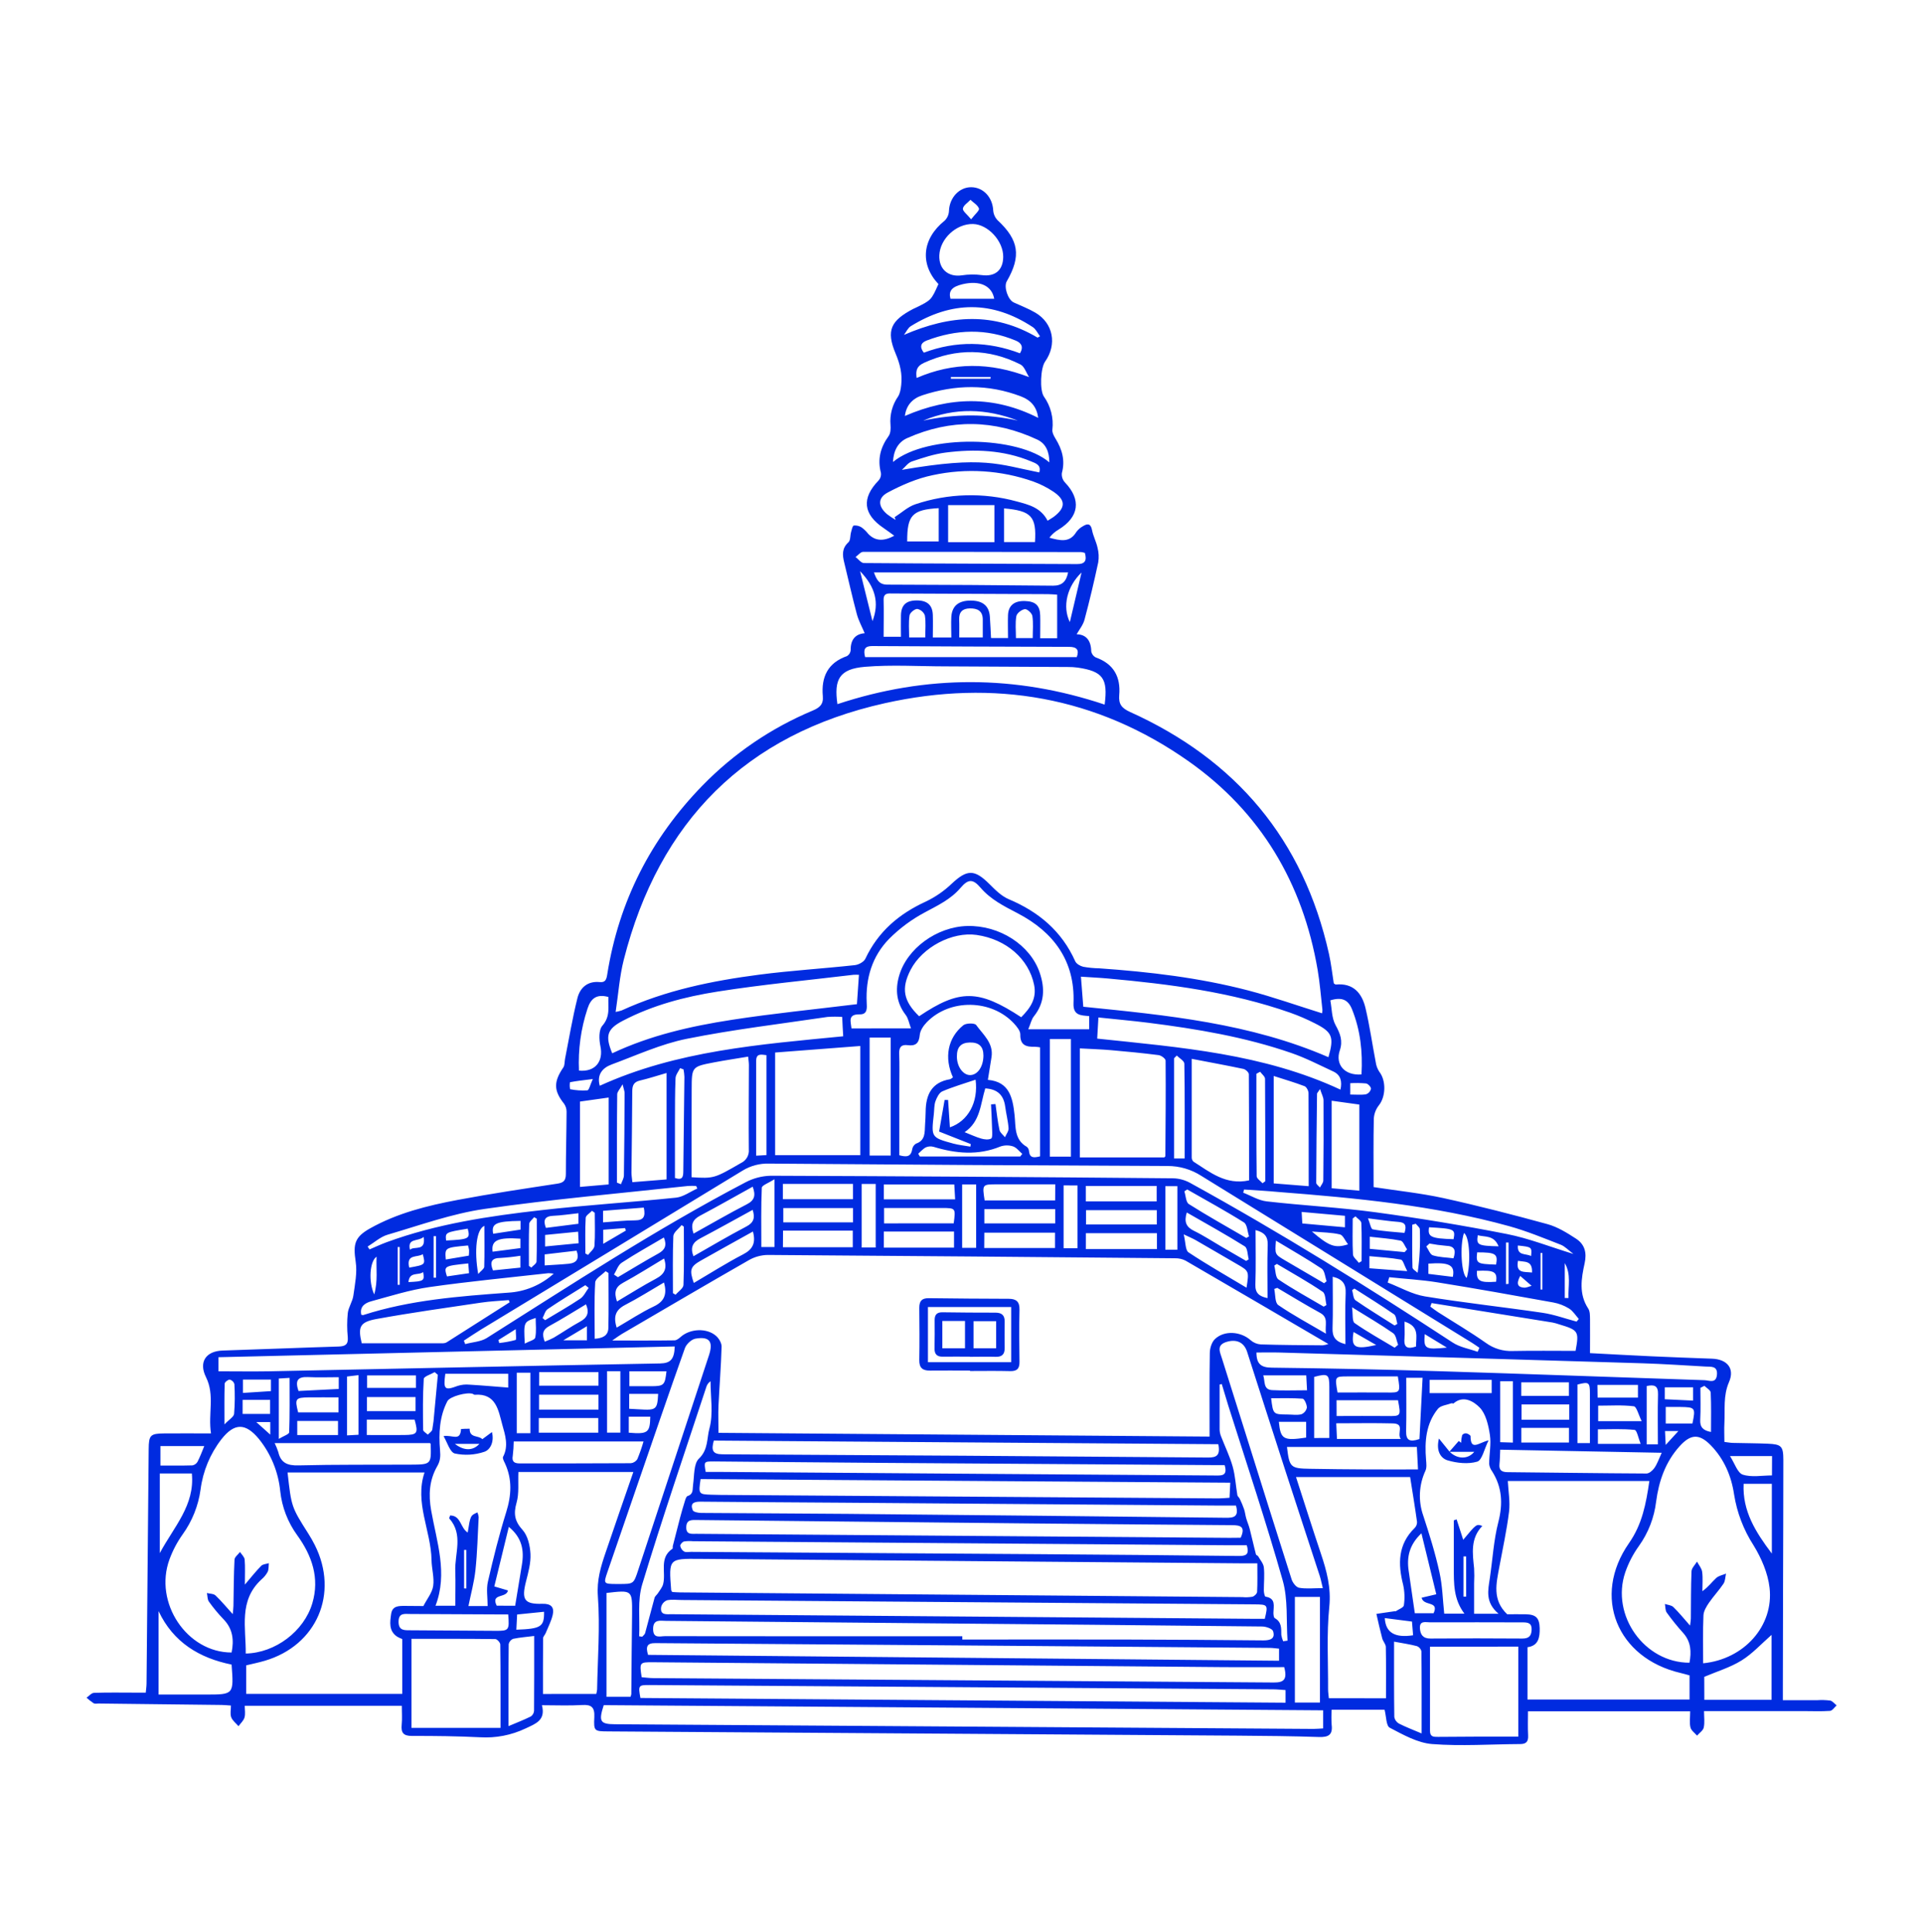 <svg width="200" height="201" viewBox="0 0 200 201" fill="none" xmlns="http://www.w3.org/2000/svg">
<g clip-path="url(#clip0_6387_712)">
<path d="M165.367 140.748C167.583 140.863 169.692 140.983 171.802 141.079C173.911 141.175 175.967 141.251 178.049 141.326C179.615 141.38 180.448 142.322 179.823 143.762C179.199 145.202 179.426 146.616 179.344 148.048C179.309 148.676 179.344 149.293 179.344 149.984C179.68 150.023 179.944 150.078 180.211 150.086C181.425 150.117 182.639 150.117 183.853 150.168C185.267 150.228 185.473 150.419 185.475 151.854C185.475 156.354 185.456 160.853 185.444 165.353C185.436 168.769 185.429 172.187 185.423 175.607V176.848H189.001C189.45 176.817 189.901 176.83 190.348 176.888C190.594 176.936 190.794 177.214 191.015 177.388C190.786 177.597 190.569 177.944 190.327 177.961C189.394 178.026 188.453 177.982 187.518 177.982H177.227C177.227 178.61 177.312 179.177 177.195 179.698C177.124 180.012 176.741 180.255 176.5 180.535C176.26 180.253 175.892 180.002 175.815 179.681C175.698 179.19 175.785 178.648 175.785 178.007H158.917C158.917 178.8 158.884 179.66 158.93 180.518C158.961 181.146 158.74 181.41 158.111 181.412C155.059 181.427 151.989 181.646 148.949 181.412C147.433 181.293 145.933 180.441 144.536 179.709C144.159 179.512 144.184 178.541 144.001 177.84H138.497C138.465 178.363 138.465 178.887 138.497 179.409C138.628 180.456 138.159 180.709 137.187 180.678C134.378 180.583 131.564 180.558 128.755 180.537C106.926 180.387 85.098 180.239 63.269 180.096C61.812 180.085 61.739 180.083 61.812 178.608C61.862 177.578 61.512 177.287 60.527 177.352C59.186 177.432 57.834 177.371 56.362 177.371C56.778 178.953 55.695 179.298 54.654 179.792C53.18 180.492 51.554 180.806 49.927 180.705C47.572 180.59 45.21 180.558 42.846 180.567C41.951 180.567 41.693 180.232 41.778 179.393C41.841 178.775 41.791 178.147 41.791 177.428H25.454C25.454 177.846 25.537 178.265 25.429 178.648C25.333 178.98 25.025 179.252 24.804 179.552C24.544 179.244 24.179 178.976 24.048 178.622C23.917 178.269 24.019 177.871 24.019 177.405C23.663 177.382 23.363 177.348 23.063 177.344C18.797 177.292 14.528 177.243 10.258 177.195C10.085 177.195 9.881 177.245 9.746 177.172C9.483 176.996 9.234 176.801 9 176.588C9.258 176.413 9.512 176.094 9.777 176.084C11.235 176.036 12.692 176.061 14.15 176.063H15.16C15.193 175.701 15.239 175.402 15.241 175.103C15.319 166.977 15.393 158.852 15.464 150.726C15.476 149.285 15.629 149.113 17.078 149.1C18.634 149.086 20.187 149.1 21.945 149.1C21.628 147.05 22.361 145.141 21.428 143.255C20.633 141.663 21.428 140.535 23.148 140.48C27.172 140.353 31.193 140.183 35.214 140.062C35.904 140.041 36.23 139.853 36.17 139.095C36.085 138.26 36.085 137.419 36.17 136.584C36.247 135.956 36.664 135.387 36.751 134.765C36.913 133.593 37.168 132.371 36.991 131.226C36.72 129.404 36.876 128.682 38.475 127.78C41.324 126.177 44.456 125.404 47.622 124.808C51.058 124.159 54.519 123.647 57.974 123.119C58.623 123.021 58.85 122.778 58.852 122.123C58.852 119.961 58.915 117.799 58.927 115.636C58.927 115.336 58.834 115.043 58.661 114.799C57.582 113.447 57.568 112.526 58.588 111.032C58.746 110.801 58.707 110.437 58.767 110.138C59.184 108.031 59.533 105.907 60.054 103.826C60.325 102.738 61.11 102.027 62.368 102.152C62.992 102.219 63.078 101.842 63.159 101.334C64.369 93.735 67.709 87.206 73.051 81.719C76.309 78.373 80.204 75.721 84.504 73.921C85.225 73.618 85.656 73.283 85.577 72.412C85.398 70.427 86.087 68.939 88.09 68.244C88.199 68.18 88.29 68.09 88.357 67.983C88.424 67.876 88.464 67.754 88.474 67.629C88.453 66.521 88.98 65.94 89.931 65.866C89.648 65.193 89.294 64.556 89.113 63.876C88.636 62.097 88.24 60.296 87.801 58.508C87.609 57.73 87.551 57.029 88.244 56.403C88.467 56.194 88.413 55.706 88.513 55.357C88.582 55.108 88.659 54.693 88.798 54.664C89.092 54.634 89.387 54.708 89.631 54.873C89.881 55.062 90.105 55.282 90.298 55.528C90.989 56.257 91.86 56.353 93.005 55.723C92.607 55.436 92.27 55.179 91.92 54.942C89.756 53.49 89.586 51.818 91.383 49.97C91.476 49.866 91.546 49.742 91.587 49.608C91.629 49.474 91.641 49.333 91.622 49.194C91.245 47.766 91.57 46.534 92.42 45.358C92.628 45.071 92.649 44.581 92.616 44.196C92.525 43.147 92.805 42.099 93.407 41.237C93.615 40.911 93.684 40.454 93.73 40.046C93.857 38.9 93.613 37.883 93.142 36.763C92.132 34.354 92.668 33.346 94.969 32.136C95.06 32.088 95.158 32.052 95.252 32.006C96.853 31.221 96.853 31.221 97.601 29.549C95.658 27.486 95.883 24.841 98.255 22.945C98.528 22.673 98.687 22.307 98.698 21.921C98.755 20.561 99.767 19.454 101.031 19.473C102.295 19.492 103.226 20.546 103.297 21.875C103.323 22.263 103.486 22.629 103.755 22.909C105.962 24.954 106.231 26.634 104.708 29.262C104.377 29.834 104.823 31.177 105.435 31.462C106.189 31.811 106.974 32.107 107.686 32.525C109.546 33.622 109.958 35.823 108.69 37.619C108.222 38.284 108.118 40.569 108.563 41.237C109.277 42.237 109.594 43.469 109.452 44.692C109.419 44.987 109.606 45.347 109.777 45.623C110.462 46.737 110.8 47.882 110.439 49.202C110.418 49.38 110.437 49.561 110.493 49.732C110.55 49.902 110.643 50.058 110.766 50.188C112.472 51.971 112.239 53.773 110.102 55.081C109.728 55.297 109.401 55.586 109.14 55.93C110.231 56.225 111.245 56.493 111.937 55.344C112.121 55.09 112.36 54.88 112.636 54.731C113.111 54.436 113.444 54.444 113.576 55.135C113.696 55.763 114.013 56.344 114.148 56.968C114.277 57.464 114.302 57.981 114.223 58.487C113.792 60.49 113.322 62.489 112.791 64.469C112.643 65.019 112.241 65.498 111.974 65.977C112.932 65.99 113.472 66.588 113.492 67.744C113.517 67.883 113.574 68.015 113.659 68.127C113.744 68.24 113.855 68.331 113.982 68.392C115.835 69.056 116.566 70.418 116.406 72.297C116.325 73.241 116.658 73.662 117.537 74.059C128.534 79.023 135.562 87.319 138.218 99.22C138.445 100.235 138.557 101.277 138.717 102.28C138.811 102.341 138.874 102.414 138.926 102.408C140.735 102.23 141.647 103.293 142.016 104.852C142.455 106.706 142.72 108.602 143.08 110.475C143.127 110.835 143.255 111.18 143.455 111.484C144.169 112.388 144.136 114.045 143.422 114.955C143.111 115.343 142.924 115.815 142.884 116.312C142.83 118.676 142.859 121.043 142.859 123.477C145.327 123.856 147.741 124.105 150.094 124.616C153.74 125.417 157.36 126.35 160.958 127.336C161.999 127.625 162.982 128.238 163.905 128.837C164.827 129.435 165.048 130.301 164.809 131.398C164.461 132.986 164.184 134.6 165.184 136.115C165.373 136.404 165.363 136.852 165.369 137.226C165.381 138.35 165.367 139.463 165.367 140.748ZM137.501 105.4C137.527 105.28 137.539 105.157 137.537 105.034C137.378 103.651 137.274 102.259 137.041 100.888C135.494 91.843 131.114 84.477 123.644 79.203C114.065 72.442 103.347 70.623 92.028 73.145C77.576 76.366 68.54 85.423 64.875 99.831C64.436 101.558 64.315 103.366 64.029 105.258C64.241 105.22 64.449 105.168 64.654 105.103C69.209 103.01 74.056 102.02 78.975 101.38C82.272 100.951 85.598 100.752 88.907 100.39C89.3 100.348 89.846 100.053 90.002 99.725C91.329 96.897 93.507 95.052 96.295 93.775C97.282 93.304 98.189 92.678 98.98 91.921C100.583 90.42 101.352 90.404 102.911 91.963C103.513 92.563 104.161 93.218 104.923 93.536C108.028 94.847 110.425 96.851 111.828 99.986C111.947 100.254 112.347 100.486 112.661 100.56C113.207 100.658 113.76 100.712 114.315 100.721C119.542 101.087 124.74 101.698 129.819 103.023C132.387 103.695 134.894 104.586 137.501 105.4ZM125.8 149.429C125.8 146.428 125.775 143.592 125.825 140.755C125.825 140.254 126.016 139.616 126.356 139.29C127.328 138.35 129.051 138.49 130.067 139.401C130.362 139.66 130.734 139.815 131.125 139.842C133.274 139.909 135.425 139.918 137.58 139.936C137.777 139.91 137.97 139.865 138.157 139.8C133.107 136.845 128.209 133.972 123.297 131.124C122.958 130.954 122.582 130.871 122.203 130.881C108.086 130.75 93.968 130.635 79.85 130.536C79.163 130.547 78.49 130.731 77.892 131.072C73.469 133.602 69.075 136.184 64.673 138.756C64.396 138.919 64.14 139.118 63.675 139.436C66.01 139.436 68.08 139.449 70.15 139.419C70.377 139.419 70.629 139.21 70.825 139.036C71.791 138.199 73.505 138.112 74.463 138.947C74.765 139.208 75.058 139.696 75.048 140.072C74.992 142.113 74.823 144.151 74.727 146.194C74.683 147.116 74.727 148.044 74.727 149.04L125.8 149.429ZM171.541 154.048H156.818C156.872 155.115 157.072 156.199 156.947 157.241C156.712 159.164 156.289 161.067 155.939 162.975C155.627 164.677 155.169 166.397 156.754 167.91C157.293 167.91 157.984 167.899 158.676 167.91C159.742 167.931 160.104 168.284 160.134 169.358C160.154 170.321 160.002 171.191 158.865 171.336V176.777H175.721V174.268C175.384 174.178 175.096 174.088 174.786 174.018C168.166 172.474 165.546 166.066 169.428 160.504C170.8 158.536 171.192 156.423 171.541 154.048ZM44.033 167.056C44.417 166.311 44.95 165.669 45.054 164.963C45.179 164.093 44.896 163.17 44.881 162.268C44.827 159.208 43.099 156.291 44.152 153.164H29.908C30.308 156.751 30.31 156.751 32.074 159.533C32.315 159.914 32.54 160.307 32.742 160.709C35.273 165.748 32.951 171.149 27.551 172.744C26.901 172.937 26.233 173.07 25.608 173.223V176.191H41.837V170.488C41.653 170.42 41.475 170.337 41.305 170.239C40.414 169.643 40.56 168.73 40.681 167.878C40.801 167.027 41.466 167.041 42.12 167.041C42.774 167.041 43.361 167.056 44.033 167.056ZM24.206 167.893C24.242 167.502 24.275 167.265 24.279 167.043C24.31 165.44 24.308 163.835 24.39 162.23C24.402 161.954 24.762 161.697 24.962 161.431C25.131 161.692 25.42 161.946 25.445 162.22C25.51 162.99 25.468 163.77 25.468 164.825C26.17 164.005 26.637 163.404 27.17 162.871C27.347 162.693 27.692 162.684 27.959 162.598C27.928 162.898 27.959 163.226 27.844 163.49C27.678 163.797 27.455 164.07 27.188 164.294C24.798 166.489 25.589 169.316 25.558 171.995C28.631 171.932 31.62 169.678 32.484 166.763C33.263 164.139 32.44 161.807 30.916 159.698C29.932 158.347 29.321 156.759 29.144 155.094C28.947 153.106 28.174 151.219 26.922 149.668C25.533 147.993 24.379 147.993 23.034 149.701C21.856 151.218 21.105 153.025 20.86 154.933C20.628 156.626 19.984 158.235 18.985 159.618C18.423 160.411 17.968 161.275 17.632 162.188C15.966 166.704 19.444 171.892 24.087 171.888C24.346 170.605 24.221 169.435 23.255 168.437C22.7 167.862 22.189 167.245 21.726 166.594C21.561 166.365 21.589 166.001 21.518 165.702C21.822 165.779 22.213 165.763 22.415 165.953C23.023 166.529 23.544 167.171 24.206 167.897V167.893ZM177.133 173.01C181.396 172.591 184.496 169.115 184.042 165.156C183.868 163.63 183.187 162.061 182.376 160.74C181.34 159.137 180.651 157.333 180.352 155.446C180.067 153.518 179.311 151.758 177.937 150.343C176.731 149.105 175.84 149.157 174.69 150.429C173.212 152.066 172.524 154.058 172.243 156.195C172.045 157.856 171.432 159.44 170.461 160.799C169.852 161.644 169.37 162.574 169.03 163.559C167.52 168.029 171.033 172.953 175.713 172.951C175.921 171.825 175.883 170.771 175.05 169.846C174.444 169.175 173.876 168.471 173.349 167.736C173.187 167.51 173.216 167.142 173.157 166.838C173.455 166.941 173.832 166.962 174.036 167.159C174.613 167.717 175.119 168.349 175.773 169.088C175.819 168.69 175.854 168.525 175.856 168.36C175.873 166.721 175.856 165.08 175.923 163.446C175.937 163.101 176.296 162.77 176.496 162.433C176.681 162.787 176.981 163.126 177.031 163.498C177.118 164.16 177.054 164.84 177.054 165.512C177.678 165.07 178.043 164.551 178.495 164.137C178.755 163.898 179.169 163.829 179.513 163.683C179.432 164.036 179.438 164.451 179.251 164.729C178.788 165.422 178.209 166.031 177.737 166.719C177.472 167.108 177.185 167.581 177.166 168.025C177.093 169.67 177.133 171.304 177.133 173.014V173.01ZM69.91 165.595C70.194 165.61 70.466 165.635 70.743 165.637C90.234 165.803 109.724 165.966 129.215 166.127C129.562 166.16 129.912 166.146 130.256 166.087C130.465 166.033 130.735 165.767 130.744 165.585C130.794 164.626 130.767 163.664 130.767 162.615C130.208 162.615 129.796 162.615 129.384 162.615L72.774 162.149C69.548 162.121 69.548 162.119 69.804 165.401C69.806 165.428 69.835 165.457 69.91 165.595ZM144.148 176.651C144.148 174.797 144.167 173.058 144.132 171.319C144.132 171.02 143.842 170.737 143.759 170.425C143.536 169.588 143.343 168.722 143.151 167.87L145.073 167.59C145.106 167.59 145.152 167.615 145.175 167.59C145.469 167.391 145.979 167.215 146.008 166.981C146.112 166.273 146.088 165.551 145.935 164.852C145.379 162.665 145.385 160.644 147.129 158.938C147.21 158.856 147.275 158.758 147.318 158.65C147.361 158.542 147.381 158.427 147.378 158.31C147.17 156.8 146.92 155.297 146.66 153.635H134.79C135.66 156.327 136.495 158.966 137.374 161.588C137.978 163.392 138.455 165.133 138.251 167.14C137.964 169.971 138.141 172.851 138.126 175.72C138.126 176.015 138.176 176.312 138.207 176.643L144.148 176.651ZM62.014 176.195C62.055 176.048 62.084 175.899 62.101 175.747C62.159 172.505 62.418 169.247 62.182 166.026C62.059 164.352 62.484 162.971 62.978 161.514C63.923 158.721 64.896 155.939 65.87 153.112H53.915C53.865 154.251 54.002 155.335 53.725 156.301C53.398 157.455 53.517 158.221 54.35 159.139C54.892 159.74 55.127 160.774 55.171 161.632C55.218 162.578 54.946 163.557 54.708 164.494C54.223 166.397 54.525 166.876 56.414 166.822C57.309 166.794 57.678 167.173 57.48 167.996C57.326 168.644 57.005 169.251 56.749 169.879C56.674 170.061 56.487 170.226 56.485 170.402C56.466 172.311 56.472 174.219 56.472 176.201L62.014 176.195ZM62.792 177.363C62.243 179.054 62.409 179.34 63.952 179.351C88.162 179.517 112.374 179.679 136.589 179.836C136.922 179.836 137.256 179.803 137.614 179.784V177.9L62.792 177.363ZM153.68 140.61L153.863 140.192C153.609 140.02 153.361 139.84 153.101 139.679C143.712 133.89 134.325 128.101 124.94 122.309C123.89 121.633 122.669 121.277 121.422 121.284C107.611 121.228 93.798 121.144 79.981 121.033C79.016 121.004 78.064 121.256 77.239 121.759C68.173 127.28 59.104 132.79 50.031 138.291C49.425 138.66 48.84 139.062 48.244 139.449L48.382 139.809C49.133 139.599 49.989 139.57 50.618 139.181C59.473 133.587 68.242 127.849 77.53 122.985C78.343 122.554 79.244 122.318 80.162 122.297C94.115 122.346 108.068 122.434 122.02 122.563C122.636 122.579 123.239 122.744 123.78 123.042C133.118 128.179 142.16 133.805 151.077 139.641C151.831 140.139 152.805 140.296 153.68 140.61ZM94.746 106.968C94.538 106.409 94.465 105.921 94.2 105.576C93.245 104.335 93.092 102.981 93.503 101.526C94.304 98.678 97.422 96.399 100.596 96.32C103.959 96.236 107.151 98.291 108.136 101.181C108.684 102.793 108.649 104.32 107.528 105.716C107.276 106.03 107.191 106.476 106.945 107.062H113.282V105.689C112.38 105.616 111.597 105.626 111.649 104.341C111.824 99.947 109.567 96.943 105.85 95.001C104.427 94.258 103.049 93.58 101.97 92.323C101.187 91.408 100.696 91.419 99.906 92.346C98.876 93.557 97.532 94.175 96.187 94.903C94.815 95.633 93.559 96.564 92.461 97.668C90.716 99.461 90.019 101.748 90.139 104.272C90.165 104.818 90.246 105.528 89.423 105.511C88.157 105.484 88.478 106.229 88.559 106.976L94.746 106.968ZM48.644 159.409C48.923 157.639 48.923 157.639 49.654 157.316C49.72 157.468 49.764 157.629 49.783 157.794C49.687 159.631 49.644 161.475 49.45 163.304C49.317 164.559 48.971 165.802 48.719 167.056H50.716C50.716 166.173 50.564 165.311 50.743 164.526C51.301 162.092 51.907 159.662 52.649 157.279C53.192 155.533 53.29 153.88 52.515 152.206C52.417 151.997 52.243 151.683 52.32 151.534C52.926 150.394 52.528 149.232 52.238 148.186C51.837 146.731 51.614 144.9 49.365 145.08C49.304 145.08 49.244 145.015 49.179 144.99C48.609 144.766 46.789 145.25 46.532 145.744C45.7 147.34 45.62 149.111 45.764 150.816C45.822 151.488 45.797 151.944 45.485 152.491C44.652 153.939 44.548 155.448 44.844 157.118C45.422 160.382 46.593 163.657 45.295 167.023H47.351C47.351 165.786 47.39 164.61 47.351 163.436C47.278 161.594 48.221 159.627 46.726 157.942C46.703 157.917 46.76 157.819 46.812 157.635C47.951 157.63 47.863 158.928 48.644 159.409ZM155.856 167.855C154.451 166.675 154.761 165.422 154.946 164.178C155.238 162.224 155.344 160.223 155.833 158.319C156.323 156.414 156.233 154.692 155.179 153.031C155.014 152.812 154.911 152.554 154.879 152.281C154.879 151.266 155.104 150.228 154.954 149.245C154.805 148.261 154.538 147.064 153.89 146.401C153.318 145.821 152.224 145.066 151.171 145.982C151.135 146.012 151.027 145.942 150.962 145.963C150.479 146.143 149.829 146.194 149.548 146.543C148.299 148.083 148.159 149.933 148.316 151.836C148.347 152.216 148.401 152.656 148.253 152.98C147.57 154.443 147.487 156.117 148.022 157.641C148.659 159.583 149.271 161.546 149.709 163.538C150.023 164.938 150.05 166.405 150.206 167.847H152.306C151.152 166.319 151.208 164.672 151.202 163.034C151.196 161.395 151.202 159.775 151.202 158.145L151.493 158.038C151.722 158.749 151.952 159.457 152.181 160.163C153.557 158.507 153.557 158.507 154.167 158.725C152.918 160.022 153.153 161.577 153.313 163.132C153.341 163.654 153.341 164.176 153.313 164.697V167.858L155.856 167.855ZM102.753 112.325C104.973 112.52 105.327 114.162 105.523 116.019C105.646 117.193 105.475 118.553 106.801 119.294C106.867 119.352 106.92 119.423 106.958 119.502C106.996 119.581 107.017 119.667 107.022 119.754C107.101 120.484 107.551 120.432 108.174 120.277V108.941C107.996 108.909 107.817 108.89 107.636 108.882C106.753 108.901 106.089 108.755 106.116 107.593C106.116 107.217 105.75 106.775 105.454 106.455C103.109 103.931 98.79 103.862 96.395 106.323C96.05 106.677 95.704 107.181 95.66 107.646C95.581 108.504 95.244 108.824 94.411 108.715C93.74 108.627 93.49 108.924 93.519 109.619C93.565 110.73 93.534 111.848 93.534 112.967V120.166C94.215 120.346 94.738 120.39 94.873 119.539C94.893 119.419 94.939 119.304 95.007 119.204C95.075 119.103 95.165 119.019 95.269 118.957C96.27 118.614 96.16 117.772 96.21 116.998C96.237 116.546 96.268 116.092 96.272 115.64C96.285 113.886 96.885 112.584 98.794 112.26C98.911 112.241 99.002 112.126 99.111 112.061C98.182 110.029 98.557 107.968 100.185 106.645C100.475 106.411 101.37 106.4 101.526 106.618C102.253 107.623 103.353 108.502 103.12 109.966C103.005 110.678 102.89 111.387 102.743 112.325H102.753ZM133.574 173.41C131.516 173.41 129.442 173.424 127.368 173.41C107.557 173.245 87.746 173.075 67.936 172.901C66.52 172.891 66.495 172.914 66.737 174.46C67.124 174.491 67.53 174.55 67.938 174.552C89.45 174.703 110.961 174.855 132.472 175.008C133.465 175.015 133.926 174.751 133.563 173.41H133.574ZM80.616 120.154H89.475V108.801L80.616 109.481V120.154ZM121.091 120.39C121.116 120.359 121.2 120.304 121.2 120.252C121.225 116.944 121.256 113.633 121.227 110.324C121.227 110.115 120.773 109.784 120.498 109.749C118.848 109.54 117.193 109.376 115.537 109.234C114.482 109.144 113.419 109.111 112.307 109.05V120.39H121.091ZM100.085 170.197V170.538C105.708 170.538 111.331 170.528 116.941 170.538C121.763 170.551 126.583 170.581 131.402 170.628C132.128 170.628 132.651 170.446 132.405 169.67C132.324 169.408 131.668 169.186 131.273 169.182C119.545 169.057 107.82 168.944 96.095 168.845C87.146 168.763 78.199 168.68 69.252 168.596C68.682 168.596 67.928 168.387 67.926 169.433C67.924 170.48 68.642 170.185 69.175 170.187C79.475 170.199 89.775 170.203 100.075 170.197H100.085ZM131.543 168.383C131.891 166.918 131.87 166.893 130.475 166.88L70.933 166.428C70.412 166.428 69.877 166.349 69.379 166.455C69.231 166.511 69.098 166.602 68.991 166.721C68.885 166.839 68.808 166.981 68.767 167.136C68.619 168.037 69.315 167.899 69.856 167.904L130.229 168.383H131.543ZM66.605 176.618L133.703 177.109V175.797C133.245 175.768 132.836 175.72 132.428 175.718C110.808 175.564 89.188 175.416 67.568 175.272C66.395 175.264 66.368 175.31 66.605 176.618ZM127.953 154.225L72.865 153.849C72.632 155.402 72.657 155.431 73.973 155.475C74.286 155.475 74.598 155.494 74.91 155.496C92.184 155.62 109.458 155.741 126.733 155.858C127.099 155.858 127.466 155.816 127.876 155.793C127.899 155.276 127.92 154.866 127.953 154.23V154.225ZM52.057 179.727C52.057 176.825 52.068 173.943 52.032 171.061C52.032 170.852 51.699 170.494 51.518 170.492C48.648 170.455 45.779 170.465 42.794 170.465V179.727H52.057ZM148.726 171.285C148.726 174.276 148.726 177.158 148.726 180.037C148.726 180.675 149.105 180.665 149.559 180.665C151.048 180.648 152.537 180.642 154.028 180.638H157.909V171.275L148.726 171.285ZM67.397 172.133L133.026 172.744V171.488C132.664 171.457 132.358 171.409 132.053 171.407C110.758 171.234 89.463 171.068 68.167 170.911C67.303 170.902 67.141 171.26 67.397 172.122V172.133ZM63.673 109.56C67.63 107.696 71.839 106.739 76.108 106.08C80.408 105.415 84.746 104.988 89.125 104.45C89.19 103.521 89.261 102.5 89.334 101.395C89.143 101.385 88.952 101.385 88.761 101.395C84.055 101.96 79.329 102.401 74.65 103.138C71.239 103.674 67.872 104.555 64.771 106.179C63.13 107.041 62.924 107.738 63.673 109.56ZM138.163 109.966C138.763 107.874 138.58 107.363 136.766 106.449C135.933 106.023 135.073 105.652 134.192 105.339C128.059 103.188 121.676 102.364 115.242 101.782C114.325 101.698 113.405 101.658 112.422 101.591C112.509 102.732 112.589 103.722 112.666 104.718C121.387 105.599 130.011 106.43 138.163 109.966ZM129.036 159.951C129.569 158.79 129.001 158.647 128.155 158.643C121.29 158.593 114.423 158.534 107.555 158.467C95.871 158.35 84.186 158.23 72.499 158.107C71.978 158.107 71.406 158.028 71.374 158.821C71.341 159.658 71.92 159.539 72.436 159.543L127.886 159.962C128.259 159.955 128.644 159.951 129.036 159.951ZM106.21 105.808C107.176 104.835 107.841 103.856 107.549 102.433C107.001 99.758 104.673 97.699 101.579 97.251C99.032 96.883 95.918 98.528 94.706 100.882C93.711 102.809 93.955 104.128 95.594 105.706C99.783 102.885 101.778 102.897 106.21 105.808ZM130.675 140.683C130.675 141.874 131.152 142.249 132.268 142.261C138.099 142.328 143.923 142.451 149.74 142.63C158.924 142.914 168.105 143.258 177.289 143.563C177.747 143.578 178.482 143.95 178.57 143C178.657 142.05 177.945 142.176 177.383 142.144C175.202 142.025 173.022 141.872 170.84 141.805C158.26 141.42 145.679 141.047 133.097 140.686C132.308 140.663 131.514 140.683 130.675 140.683ZM126.718 150.222L74.24 149.845C73.969 150.829 74.084 151.264 75.133 151.271C91.966 151.358 108.798 151.471 125.629 151.607C126.483 151.614 126.951 151.425 126.71 150.22L126.718 150.222ZM137.578 165.193C137.437 164.624 137.37 164.258 137.255 163.909C136.062 160.242 134.852 156.584 133.663 152.913C132.335 148.818 131.025 144.716 129.707 140.616C129.386 139.629 128.619 139.275 127.599 139.57C126.477 139.895 126.874 140.616 127.093 141.315C127.916 143.933 128.741 146.551 129.567 149.169C131.15 154.207 132.722 159.248 134.332 164.277C134.444 164.631 134.802 165.099 135.111 165.154C135.833 165.288 136.604 165.193 137.57 165.193H137.578ZM64.375 164.762C65.902 164.762 65.9 164.762 66.374 163.318C68.825 155.868 71.278 148.419 73.736 140.97C74.202 139.555 73.8 138.984 72.324 139.244C71.907 139.317 71.381 139.817 71.231 140.238C69.531 145.009 67.899 149.804 66.243 154.594C65.214 157.578 64.188 160.564 63.163 163.553C62.761 164.725 62.79 164.754 64.065 164.762H64.375ZM70.183 140.054L22.717 141.173V142.638C24.525 142.638 26.258 142.667 27.978 142.638C41.537 142.364 55.093 142.063 68.653 141.822C69.742 141.799 70.133 141.385 70.175 140.054H70.183ZM123.944 110.128C123.944 113.702 123.944 117.034 123.944 120.365C123.94 120.449 123.952 120.532 123.981 120.611C124.01 120.689 124.055 120.761 124.113 120.821C125.846 121.92 127.487 123.303 129.911 122.778C129.911 119.101 129.911 115.42 129.886 111.741C129.886 111.546 129.548 111.235 129.321 111.186C127.607 110.824 125.883 110.511 123.936 110.134L123.944 110.128ZM71.928 122.452C74.261 122.598 74.308 122.565 77.076 120.966C77.338 120.844 77.556 120.644 77.7 120.392C77.844 120.141 77.907 119.85 77.88 119.562C77.855 116.632 77.88 113.702 77.89 110.787C77.89 110.521 77.845 110.257 77.811 109.906C76.574 110.115 75.414 110.285 74.271 110.504C71.951 110.948 71.943 110.958 71.937 113.311C71.92 116.335 71.928 119.356 71.928 122.452ZM128.547 156.605C128.028 156.605 127.482 156.605 126.939 156.605L87.597 156.304C82.67 156.266 77.743 156.249 72.811 156.197C72.122 156.197 71.77 156.406 72.049 157.088C72.128 157.277 72.626 157.369 72.934 157.371C78.034 157.415 83.138 157.421 88.234 157.469C101.315 157.591 114.394 157.725 127.472 157.873C128.286 157.884 128.884 157.8 128.547 156.605ZM129.665 160.732C129.057 160.732 128.415 160.732 127.753 160.732L72.07 160.313C71.76 160.282 71.447 160.291 71.139 160.34C70.97 160.386 70.722 160.661 70.75 160.803C70.773 160.923 70.82 161.036 70.889 161.136C70.959 161.237 71.048 161.321 71.151 161.385C71.343 161.487 71.626 161.418 71.868 161.42C83.906 161.5 95.945 161.579 107.984 161.659C114.926 161.706 121.864 161.769 128.799 161.847C129.492 161.849 130 161.776 129.665 160.732ZM87.095 73.243C96.361 70.174 105.625 70.189 114.888 73.289C115.244 70.569 114.702 69.828 112.099 69.443C111.754 69.396 111.406 69.374 111.058 69.378C106.831 69.353 102.602 69.331 98.374 69.313C95.566 69.313 92.751 69.127 89.956 69.359C87.257 69.583 86.733 70.696 87.095 73.243ZM127.368 152.394C126.951 152.394 126.581 152.394 126.204 152.394C114.929 152.322 103.655 152.246 92.38 152.168C86.341 152.126 80.302 152.064 74.263 152.013C73.205 152.013 73.205 152.013 73.394 153.102C73.786 153.102 74.196 153.102 74.606 153.102C83.451 153.167 92.297 153.232 101.143 153.296C109.573 153.356 118.003 153.416 126.433 153.476C127.089 153.483 127.697 153.506 127.368 152.394ZM87.593 105.777C87.087 105.742 86.579 105.742 86.072 105.777C81.183 106.503 76.264 107.081 71.424 108.054C68.748 108.592 66.193 109.768 63.607 110.726C62.655 111.078 62.057 111.783 62.378 112.938C70.4 109.282 79.038 108.64 87.697 107.792C87.651 107.11 87.626 106.482 87.591 105.777H87.593ZM114.115 108.033C122.797 108.947 131.4 109.609 139.415 113.34C139.594 112.503 139.459 111.823 138.674 111.456C137.235 110.789 135.814 110.05 134.321 109.535C129.492 107.861 124.477 107.024 119.43 106.384C117.73 106.174 116.025 106.02 114.24 105.833C114.19 106.654 114.155 107.3 114.113 108.033H114.115ZM108.955 54.164C109.221 53.994 109.404 53.894 109.579 53.77C110.862 52.804 110.86 52.004 109.502 51.106C108.867 50.687 108.184 50.345 107.468 50.087C104.11 48.902 100.491 48.673 97.012 49.424C95.387 49.757 93.79 50.449 92.318 51.236C91.239 51.814 91.333 52.72 92.291 53.509C92.566 53.714 92.852 53.904 93.147 54.078L93.047 53.794C93.761 53.337 94.419 52.714 95.198 52.454C98.609 51.309 102.281 51.207 105.75 52.159C106.968 52.49 108.245 52.783 108.955 54.164ZM104.838 66.371C104.838 65.494 104.808 64.728 104.838 63.966C104.883 62.97 105.5 62.485 106.597 62.518C107.695 62.551 108.153 62.98 108.184 64.008C108.207 64.793 108.184 65.58 108.184 66.39H109.95V61.855C109.6 61.834 109.296 61.804 108.994 61.802C106.256 61.787 103.519 61.775 100.781 61.767C98.143 61.757 95.51 61.746 92.88 61.733C92.399 61.733 91.878 61.633 91.899 62.42C91.933 63.675 91.899 64.912 91.899 66.237H93.703C93.703 65.444 93.688 64.72 93.703 63.995C93.73 62.928 94.248 62.455 95.352 62.455C96.456 62.455 96.993 62.955 97.018 63.993C97.043 64.774 97.018 65.557 97.018 66.31H98.942C98.942 65.54 98.903 64.845 98.942 64.157C99.021 63.004 99.717 62.457 101 62.47C102.222 62.485 102.874 63.029 102.949 64.144C103.005 64.889 103.03 65.638 103.07 66.365L104.838 66.371ZM66.476 170.203L66.797 170.245C66.899 170.122 67.055 170.015 67.095 169.873C67.432 168.651 67.738 167.418 68.078 166.196C68.128 166.018 68.323 165.888 68.428 165.721C68.621 165.417 68.875 165.124 68.965 164.787C69.29 163.561 68.521 162.046 69.935 161.098C69.992 161.062 69.952 160.889 69.977 160.799C70.227 159.813 70.475 158.827 70.735 157.846C70.889 157.268 71.054 156.695 71.233 156.126C71.291 155.937 71.376 155.655 71.512 155.613C72.151 155.404 72.011 154.91 72.082 154.437C72.22 153.499 72.134 152.248 72.695 151.716C73.68 150.785 73.505 149.565 73.786 148.577C74.202 147.054 73.898 145.317 73.898 143.672C73.687 143.815 73.531 144.027 73.459 144.272C71.214 151.105 68.877 157.911 66.795 164.792C66.285 166.468 66.562 168.391 66.476 170.203ZM53.009 135.464C52.978 135.387 52.947 135.309 52.913 135.232C51.951 135.316 50.978 135.353 50.025 135.496C46.397 136.033 42.763 136.542 39.16 137.197C37.39 137.521 37.22 138.034 37.62 139.721C40.458 139.721 43.259 139.721 46.062 139.721C46.201 139.723 46.338 139.688 46.46 139.62C48.653 138.232 50.836 136.844 53.009 135.456V135.464ZM148.89 135.548L148.757 135.908C149.026 136.102 149.286 136.308 149.565 136.488C151.231 137.551 152.934 138.551 154.546 139.689C155.356 140.276 156.339 140.571 157.337 140.527C159.507 140.483 161.677 140.514 163.867 140.514C164.242 138.476 164.172 138.356 162.164 137.756C161.936 137.675 161.703 137.611 161.466 137.563C157.276 136.884 153.084 136.209 148.89 135.54V135.548ZM127.066 143.963L126.845 144.015C126.845 145.583 126.845 147.154 126.845 148.715C126.855 148.953 126.905 149.186 126.995 149.406C127.397 150.452 127.899 151.465 128.203 152.545C128.474 153.504 128.522 154.525 128.69 155.513C128.715 155.661 128.899 155.776 128.955 155.931C129.119 156.271 129.264 156.62 129.388 156.977C129.49 157.283 129.519 157.605 129.609 157.921C129.717 158.296 129.879 158.656 129.975 159.032C130.204 159.916 130.392 160.807 130.627 161.69C130.646 161.766 130.804 161.795 130.85 161.874C131.058 162.253 131.404 162.63 131.445 163.034C131.531 163.825 131.445 164.633 131.445 165.434C131.445 165.658 131.527 166.062 131.618 166.079C132.72 166.254 132.451 167.06 132.441 167.753C132.441 167.945 132.468 168.251 132.585 168.316C133.311 168.716 133.253 169.379 133.261 170.047C133.296 170.277 133.36 170.502 133.453 170.716L133.909 170.653C133.765 168.561 133.969 166.376 133.411 164.407C131.681 158.298 129.663 152.269 127.749 146.215C127.52 145.459 127.295 144.706 127.066 143.954V143.963ZM69.325 111.609C68.346 111.892 67.451 112.185 66.558 112.394C65.918 112.543 65.76 112.9 65.758 113.509C65.748 116.33 65.7 119.16 65.675 121.977C65.675 122.276 65.731 122.575 65.77 122.966L69.325 122.68V111.609ZM16.493 176.262C18.159 176.262 19.783 176.262 21.403 176.262C24.319 176.262 24.319 176.262 24.087 173.144C20.756 172.47 18.023 170.842 16.493 167.583V176.262ZM136.11 123.383C136.11 120.047 136.11 116.881 136.091 113.712C136.091 113.459 135.883 113.057 135.675 112.98C134.652 112.589 133.592 112.283 132.47 111.919V123.092L136.11 123.383ZM172.824 151.112L156.029 150.791C156 151.371 156.002 151.821 155.952 152.267C155.877 152.924 156.185 153.123 156.785 153.129C161.604 153.175 166.423 153.246 171.242 153.269C171.516 153.269 171.866 152.97 172.052 152.71C172.349 152.29 172.516 151.787 172.824 151.112ZM28.567 150.107C28.712 150.406 28.837 150.714 28.942 151.03C29.206 152.179 29.904 152.453 31.047 152.424C34.925 152.327 38.806 152.367 42.686 152.346C44.852 152.334 44.854 152.325 44.794 150.228C44.785 150.183 44.763 150.14 44.731 150.107H28.567ZM38.238 129.661L38.43 129.962C39.025 129.709 39.61 129.431 40.218 129.209C45.425 127.3 50.874 126.489 56.341 125.873C60.987 125.344 65.66 125.059 70.312 124.576C71.074 124.496 71.789 123.948 72.526 123.626L72.401 123.36C72.124 123.345 71.846 123.345 71.568 123.36C64.51 124.128 57.43 124.735 50.406 125.748C46.98 126.242 43.65 127.455 40.302 128.433C39.567 128.652 38.921 129.243 38.242 129.661H38.238ZM129.386 123.73L129.3 124.061C130.113 124.373 130.902 124.869 131.739 124.963C135.523 125.396 139.338 125.591 143.109 126.103C147.666 126.72 152.203 127.472 156.72 128.359C158.997 128.807 161.189 129.682 163.643 130.433C163.109 130.036 162.76 129.64 162.322 129.471C160.552 128.782 158.782 128.048 156.962 127.543C149.111 125.371 141.044 124.613 132.964 123.986C131.772 123.873 130.581 123.808 129.39 123.73H129.386ZM147.478 152.844C147.437 152.02 147.401 151.342 147.36 150.509H133.851C134.105 152.635 134.209 152.744 136.248 152.779C138.151 152.813 140.055 152.834 141.96 152.842C143.757 152.853 145.544 152.844 147.483 152.844H147.478ZM53.43 149.935C53.423 150.43 53.39 150.924 53.33 151.415C53.213 152.043 53.492 152.219 54.061 152.219C57.911 152.219 61.766 152.219 65.614 152.198C65.752 152.182 65.885 152.135 66.003 152.06C66.12 151.985 66.219 151.884 66.291 151.764C66.538 151.167 66.751 150.557 66.928 149.935H53.43ZM177.256 176.808H184.251V170.053C183.209 170.961 182.274 172.005 181.127 172.717C179.95 173.447 178.576 173.855 177.249 174.42L177.256 176.808ZM112.832 57.512C112.709 57.472 112.583 57.443 112.455 57.426C104.895 57.407 97.334 57.398 89.773 57.401C89.508 57.401 89.246 57.751 88.982 57.939C89.273 58.159 89.561 58.567 89.852 58.567C97.241 58.626 104.638 58.636 112.014 58.672C112.849 58.682 113.057 58.307 112.832 57.512ZM137.278 177.091V166.108H134.673V177.091H137.278ZM104.338 26.718C104.357 25.077 102.753 23.334 101.197 23.3C99.454 23.261 97.763 24.832 97.693 26.557C97.634 28.003 98.626 28.846 100.037 28.639C100.72 28.535 101.413 28.527 102.097 28.614C103.478 28.804 104.323 28.13 104.338 26.718ZM63.078 165.694V176.496H65.577C65.613 176.404 65.64 176.309 65.658 176.212C65.685 173.43 65.7 170.649 65.739 167.87C65.754 165.384 65.766 165.384 63.078 165.694ZM109.186 108.077V120.311H111.381V108.077H109.186ZM90.444 107.924V120.198H92.634V107.924H90.444ZM63.305 123.201V114.162L60.321 114.581V123.458L63.305 123.201ZM57.603 132.484C57.416 132.452 57.228 132.435 57.039 132.432C52.909 132.899 48.767 133.288 44.654 133.878C42.613 134.173 40.616 134.809 38.615 135.353C37.99 135.525 37.384 135.883 37.574 136.755C37.661 136.77 37.732 136.804 37.782 136.787C42.676 135.209 47.765 134.836 52.836 134.46C54.6 134.365 56.279 133.665 57.593 132.478L57.603 132.484ZM144.484 132.865C144.432 133.045 144.378 133.225 144.326 133.405C145.615 133.901 146.866 134.629 148.199 134.847C152.26 135.514 156.358 135.952 160.431 136.552C161.633 136.73 162.799 137.157 163.972 137.469L164.203 137.193C163.87 136.822 163.593 136.356 163.184 136.107C162.682 135.798 162.127 135.585 161.548 135.479C157.535 134.753 153.52 134.033 149.494 133.386C147.834 133.118 146.146 133.03 144.473 132.85L144.484 132.865ZM109.136 48.095C109.136 47.017 108.79 46.153 107.886 45.728C103.407 43.635 98.871 43.558 94.35 45.571C93.369 46.008 92.93 46.913 92.872 48.055C96.397 45.134 105.948 45.337 109.136 48.095ZM138.499 114.493V123.596L141.379 123.852V114.893L138.499 114.493ZM90.893 59.54C91.168 60.287 91.42 60.81 92.278 60.812C98.027 60.825 103.778 60.861 109.529 60.921C110.46 60.921 110.902 60.48 111.087 59.54H90.893ZM111.989 68.353C112.266 67.58 111.989 67.285 111.183 67.283C104.361 67.266 97.538 67.239 90.714 67.2C89.931 67.2 89.771 67.549 89.977 68.353H111.989ZM144.99 170.758C144.99 173.506 144.977 176.044 145.013 178.581C145.035 178.725 145.089 178.862 145.171 178.982C145.253 179.102 145.36 179.202 145.485 179.275C146.216 179.648 146.989 179.939 147.855 180.307C147.855 177.377 147.866 174.565 147.834 171.758C147.806 171.638 147.748 171.526 147.666 171.433C147.585 171.34 147.481 171.268 147.366 171.225C146.637 171.034 145.889 170.925 144.99 170.758ZM52.886 179.547C53.644 179.225 54.44 178.92 55.208 178.541C55.304 178.475 55.383 178.388 55.441 178.287C55.499 178.186 55.534 178.073 55.543 177.957C55.564 175.387 55.558 172.815 55.558 170.168C54.794 170.264 54.071 170.319 53.367 170.465C53.251 170.511 53.149 170.584 53.068 170.68C52.988 170.775 52.933 170.889 52.907 171.011C52.874 173.82 52.886 176.632 52.886 179.543V179.547ZM98.609 52.538V56.395H103.422V52.538H98.609ZM153.378 168.747C151.82 168.747 150.254 168.747 148.705 168.747C148.259 168.747 147.637 168.548 147.678 169.362C147.716 170.038 148.009 170.442 148.778 170.436C151.971 170.411 155.156 170.411 158.334 170.436C159.015 170.436 159.267 170.162 159.294 169.527C159.326 168.831 158.922 168.747 158.363 168.753C156.71 168.753 155.048 168.743 153.386 168.743L153.378 168.747ZM107.978 43.466C107.828 42.336 107.243 41.637 106.195 41.237C102.776 39.929 99.35 39.994 95.916 41.12C94.892 41.457 94.25 42.166 94.113 43.267C98.775 41.241 103.353 41.124 107.978 43.466ZM52.855 167.924H51.693L42.669 167.881C42.093 167.881 41.455 167.726 41.453 168.686C41.451 169.647 42.097 169.571 42.73 169.576C45.672 169.592 48.614 169.611 51.555 169.632C52.932 169.641 52.988 169.576 52.855 167.924ZM16.62 153.265V161.548C18.09 158.804 20.283 156.563 19.952 153.265H16.62ZM141.6 111.76C141.735 109.391 141.487 107.156 140.617 104.986C140.221 104 139.575 103.68 138.359 104.052C138.522 104.904 138.495 105.886 138.903 106.626C139.388 107.51 139.682 108.261 139.346 109.255C138.847 110.739 139.857 111.9 141.602 111.76H141.6ZM98.792 117.262C100.681 116.617 101.768 114.667 101.466 112.306C100.271 112.712 99.111 113.045 98.009 113.518C97.678 113.66 97.43 114.162 97.291 114.552C97.151 114.941 97.172 115.441 97.122 115.891C96.847 118.31 96.845 118.321 99.159 118.953C99.734 119.11 100.335 119.162 100.925 119.271L100.962 119.001L97.672 117.701C97.892 116.425 98.067 115.42 98.242 114.416H98.605C98.667 115.338 98.728 116.257 98.794 117.262H98.792ZM108.088 49.141C108.32 48.359 107.707 48.187 107.226 47.986C104.357 46.797 101.356 46.691 98.336 47.076C97.149 47.229 95.983 47.616 94.842 47.999C94.442 48.133 94.144 48.572 93.8 48.873C102.366 47.392 103.823 48.304 108.088 49.141ZM60.216 111.36C61.907 111.526 62.778 110.4 62.447 108.828C62.301 108.137 62.259 107.129 62.655 106.683C63.507 105.704 63.224 104.707 63.28 103.703C62.049 103.364 61.445 103.851 61.099 104.929C60.414 107 60.115 109.18 60.216 111.36ZM107.03 39.226C106.735 38.776 106.543 38.117 106.127 37.908C102.836 36.248 99.463 36.206 96.118 37.732C95.358 38.077 95.221 38.512 95.333 39.314C99.15 37.663 102.953 37.659 107.03 39.226ZM53.578 167.027C53.827 165.505 54.048 164.135 54.279 162.764C54.529 161.276 54.302 159.953 52.919 158.819C52.388 160.993 51.891 163.036 51.41 165.016L52.83 165.434C52.676 166.271 51.006 165.702 51.66 167.018L53.578 167.027ZM147.855 166.19L149.38 165.832C148.874 163.752 148.374 161.703 147.834 159.489C146.585 160.671 146.287 161.948 146.51 163.406C146.718 164.815 146.926 166.225 147.147 167.801H149.101C149.709 166.48 148.043 167.104 147.855 166.188V166.19ZM184.278 154.343H181.344C181.212 157.185 182.593 159.365 184.278 161.598V154.343ZM107.913 35.12L108.165 34.976C107.918 34.656 107.734 34.235 107.414 34.026C103.182 31.248 98.978 31.305 94.733 33.923C94.423 34.114 94.25 34.526 94.015 34.836C98.813 32.753 103.384 32.42 107.913 35.12ZM120.327 128.272H112.934V129.927H120.327V128.272ZM81.428 129.736H88.692V128.006H81.439L81.428 129.736ZM109.75 123.19C107.668 123.19 105.691 123.19 103.711 123.19C102.149 123.19 102.149 123.19 102.407 124.865H109.742L109.75 123.19ZM91.922 128.1V129.774H99.223V128.1H91.922ZM96.087 36.683C99.434 35.428 102.78 35.499 106.083 36.75C106.483 36.07 106.214 35.673 105.666 35.438C102.574 34.139 99.469 34.245 96.37 35.423C95.741 35.668 95.629 36.102 96.087 36.692V36.683ZM78.646 120.21L79.715 120.148V109.753C79.165 109.686 78.646 109.556 78.646 110.339V120.21ZM102.474 113.204C101.966 114.838 101.972 116.665 100.323 117.764C100.977 118.021 101.504 118.275 102.058 118.432C102.384 118.526 102.803 118.576 103.082 118.432C103.228 118.36 103.195 117.848 103.186 117.536C103.163 116.646 103.111 115.761 103.072 114.874L103.534 114.84C103.663 115.742 103.757 116.651 103.95 117.538C104.011 117.816 104.323 118.042 104.521 118.291C104.654 117.979 104.915 117.663 104.894 117.358C104.844 116.6 104.642 115.855 104.544 115.098C104.388 113.951 103.784 113.288 102.474 113.212V113.204ZM102.364 129.814H109.725V128.217H102.374L102.364 129.814ZM112.93 124.963H120.298V123.36H112.93V124.963ZM91.922 124.754H99.338C99.306 124.182 99.279 123.707 99.25 123.203H91.922V124.754ZM99.19 127.246C99.398 125.658 99.398 125.658 97.982 125.651C97.327 125.651 96.671 125.651 96.014 125.651H91.949V127.252L99.19 127.246ZM109.746 125.769H102.376V127.252H109.746V125.769ZM122.393 109.791L122.11 110.073V120.503H123.211C123.211 117.172 123.232 113.905 123.176 110.64C123.172 110.354 122.666 110.075 122.393 109.795V109.791ZM81.422 124.737H88.711V123.149H81.422V124.737ZM112.951 125.877V127.363H120.312V125.877H112.951ZM78.309 128.098C76.451 129.132 74.667 130.119 72.894 131.12C71.791 131.748 71.683 132.089 72.159 133.449C73.869 132.446 75.535 131.385 77.278 130.479C78.28 129.962 78.632 129.303 78.309 128.102V128.098ZM129.644 133.939C129.915 132.212 129.913 132.216 128.657 131.492C127.224 130.666 125.796 129.818 124.361 128.998C124.057 128.824 123.736 128.69 123.111 128.395C123.32 129.232 123.272 130.042 123.611 130.266C125.562 131.561 127.595 132.714 129.644 133.943V133.939ZM131.062 111.479L130.671 111.689C130.671 115.246 130.656 118.789 130.698 122.339C130.698 122.588 131.096 122.833 131.308 123.077L131.593 122.868C131.593 119.31 131.593 115.77 131.57 112.22C131.568 111.971 131.239 111.729 131.062 111.484V111.479ZM139.011 147.29C140.833 147.29 142.528 147.271 144.217 147.29C145.712 147.311 145.712 147.332 145.398 145.647H139.005L139.011 147.29ZM62.245 145.072H56.062V146.623H62.245V145.072ZM89.619 123.153V129.762H91.077V123.153H89.619ZM100.067 123.201V129.799H101.524V123.201H100.067ZM138.974 148.046C139.001 148.632 139.024 149.126 139.049 149.674H145.683C145.244 149.09 146.162 148.092 144.863 148.058C142.966 148.008 141.064 148.046 138.976 148.046H138.974ZM138.255 149.571V144.266C138.255 142.939 138.109 142.839 136.679 143.22V149.578L138.255 149.571ZM88.715 125.658H81.466V127.148H88.715V125.658ZM104.427 52.881V56.386H107.643C107.813 53.716 107.26 53.13 104.427 52.881ZM70.198 122.531C71.031 122.812 71.06 122.349 71.066 121.807C71.099 118.54 71.147 115.276 71.181 112.011C71.169 111.75 71.138 111.491 71.089 111.235L70.733 111.105C70.568 111.45 70.273 111.789 70.258 112.151C70.194 113.677 70.204 115.207 70.198 116.734C70.192 118.664 70.198 120.602 70.198 122.531ZM56.037 149.025H62.222V147.499H56.037V149.025ZM146.256 143.314C146.256 145.248 146.285 147.056 146.243 148.862C146.223 149.799 146.589 150.04 147.63 149.684C147.736 147.617 147.844 145.493 147.955 143.314H146.256ZM94.352 56.322H97.63V52.856C94.885 53.015 94.34 53.582 94.352 56.322ZM145.373 143.17C143.62 143.17 141.897 143.17 140.167 143.17C138.832 143.17 138.811 143.17 139.109 144.844C140.775 144.844 142.493 144.831 144.211 144.844C145.646 144.867 145.662 144.861 145.381 143.176L145.373 143.17ZM56.07 144.132H62.245V142.724H56.076L56.07 144.132ZM80.546 129.711V122.665C79.921 123.059 79.244 123.293 79.231 123.544C79.142 125.582 79.181 127.627 79.181 129.711H80.546ZM123.48 123.72L123.18 123.919C123.328 124.373 123.336 125.049 123.647 125.245C125.6 126.48 127.62 127.606 129.619 128.77L129.906 128.604C129.738 128.108 129.719 127.37 129.375 127.152C127.453 125.944 125.454 124.858 123.48 123.728V123.72ZM110.619 123.301V129.837H112.06V123.308L110.619 123.301ZM123.432 126.114C123.124 127.11 123.38 127.635 124.173 128.025C125.165 128.508 126.091 129.121 127.047 129.676C127.899 130.172 128.755 130.666 129.607 131.159L129.873 130.986C129.746 130.525 129.763 129.828 129.457 129.64C127.516 128.424 125.5 127.311 123.432 126.12V126.114ZM148.686 144.909H155.142V143.53H148.686V144.909ZM63.138 142.63V149.019H64.521V142.63H63.138ZM64.14 138.095C65.487 137.314 66.699 136.504 68.003 135.889C69.132 135.355 69.388 134.589 69.059 133.399C67.701 134.192 66.391 135.025 65.016 135.734C64.034 136.247 63.767 136.929 64.14 138.101V138.095ZM157.343 150.053V143.668H156.027V150.011L157.343 150.053ZM132.841 133.96L132.528 134.073C132.653 134.646 132.589 135.5 132.945 135.747C134.465 136.793 136.108 137.668 137.905 138.723C137.772 137.806 138.209 137.063 137.31 136.567C135.787 135.732 134.317 134.832 132.841 133.96ZM72.145 128.309C74.038 127.263 75.818 126.216 77.659 125.275C78.505 124.844 78.607 124.323 78.284 123.435C76.41 124.471 74.623 125.494 72.801 126.457C72.064 126.855 71.801 127.353 72.134 128.318L72.145 128.309ZM63.286 132.413L62.984 132.225C62.607 132.614 61.928 132.984 61.905 133.397C61.789 135.328 61.853 137.27 61.853 139.256C62.672 139.196 63.259 138.94 63.273 138.124C63.317 136.224 63.286 134.315 63.286 132.413ZM52.857 142.895H46.314C46.093 144.545 46.245 144.66 47.613 144.151C48.005 144.03 48.417 143.988 48.825 144.028C50.148 144.105 51.468 144.224 52.857 144.331V142.895ZM53.744 142.785V149.079H55.164V142.785H53.744ZM158.247 147.677H163.209V146.085H158.247V147.677ZM165.359 150.105C165.359 148.368 165.359 146.677 165.359 144.986C165.359 143.77 165.263 143.705 164.061 144.017V150.105H165.359ZM139.931 139.815C139.931 137.984 139.875 136.257 139.954 134.525C139.998 133.547 139.627 133.045 138.607 132.802C138.607 134.617 138.645 136.385 138.59 138.149C138.561 139.02 138.849 139.547 139.931 139.815ZM106.112 120.294C106.183 120.202 106.256 120.112 106.32 120.02C106.002 119.752 105.725 119.363 105.358 119.243C104.928 119.104 104.465 119.109 104.038 119.258C101.72 120.206 99.423 119.993 97.108 119.294C96.842 119.215 96.559 119.231 96.304 119.338C96 119.488 95.764 119.777 95.5 120.005C95.556 120.102 95.61 120.198 95.664 120.294H106.112ZM21.245 150.415H16.686V152.44C17.813 152.44 18.91 152.457 20.006 152.424C20.117 152.405 20.222 152.362 20.314 152.298C20.407 152.234 20.484 152.15 20.541 152.053C20.803 151.541 21.012 150.994 21.245 150.415ZM78.28 125.846C76.445 126.848 74.648 127.855 72.828 128.814C72.066 129.215 71.762 129.736 72.122 130.67C73.959 129.623 75.758 128.556 77.611 127.585C78.392 127.179 78.548 126.679 78.28 125.846ZM38.146 149.266C39.496 149.266 40.764 149.276 42.032 149.266C43.421 149.251 43.515 149.098 43.121 147.665H38.146V149.266ZM38.161 146.78H43.219V145.315H38.161V146.78ZM158.222 150.046H163.178V148.523H158.222V150.046ZM122.453 129.992V123.381H121.204V129.992H122.453ZM64.167 123.015L64.583 123.178C64.69 122.874 64.883 122.573 64.889 122.267C64.933 119.409 64.948 116.55 64.96 113.687C64.96 113.499 64.877 113.313 64.752 112.787C64.458 113.311 64.194 113.564 64.192 113.821C64.156 116.879 64.167 119.942 64.167 123.015ZM131.829 135.035C131.829 133.152 131.783 131.329 131.847 129.506C131.881 128.602 131.497 128.186 130.583 127.951C130.583 129.887 130.627 131.752 130.564 133.614C130.535 134.491 130.944 134.841 131.829 135.025V135.035ZM137.287 113.283C137.045 113.652 136.976 113.702 136.976 113.765C136.939 116.854 136.901 119.945 136.893 123.033C136.893 123.197 137.145 123.358 137.28 123.521C137.401 123.278 137.626 123.038 137.628 122.795C137.66 120.016 137.668 117.236 137.651 114.455C137.649 114.127 137.457 113.807 137.287 113.273V113.283ZM45.539 143.006L45.208 142.726C44.812 142.958 44.088 143.17 44.073 143.427C43.961 145.189 43.983 146.962 44.008 148.73C44.008 148.897 44.323 149.061 44.492 149.226C44.654 149.056 44.908 148.906 44.96 148.709C45.06 148.133 45.13 147.553 45.168 146.97C45.295 145.647 45.416 144.327 45.539 143.006ZM69.987 134.508L70.262 134.675C70.55 134.336 71.07 134.008 71.083 133.658C71.162 131.639 71.122 129.613 71.122 127.589L70.887 127.428C70.587 127.811 70.054 128.182 70.029 128.577C69.95 130.548 69.987 132.53 69.987 134.508ZM137.668 135.912L137.959 135.749C137.839 135.276 137.87 134.573 137.568 134.37C136.025 133.323 134.396 132.421 132.799 131.469L132.532 131.643C132.668 132.137 132.643 132.869 132.964 133.085C134.48 134.106 136.091 134.983 137.668 135.912ZM64.169 135.378C65.585 134.541 66.876 133.719 68.209 133.014C69.09 132.551 69.423 131.967 69.065 130.906C67.634 131.76 66.241 132.647 64.794 133.434C63.988 133.874 63.85 134.428 64.169 135.378ZM184.301 151.455H179.927C180.419 152.216 180.706 153.206 181.256 153.386C182.179 153.686 183.266 153.468 184.292 153.468L184.301 151.455ZM158.216 145.197H163.172V143.789H158.216V145.197ZM171.262 150.233H172.426C172.426 148.445 172.391 146.742 172.441 145.041C172.468 144.105 172.025 144.005 171.262 144.172V150.233ZM36.093 143.18V149.305L37.288 149.239V143.038L36.093 143.18ZM28.996 143.389V149.668C29.489 149.368 30.066 149.188 30.075 148.985C30.145 147.131 30.116 145.271 30.116 143.322L28.996 143.389ZM99.521 109.906C99.521 110.952 100.169 111.835 100.902 111.827C101.683 111.816 102.276 110.94 102.28 109.793C102.28 108.853 101.822 108.414 100.856 108.437C99.938 108.458 99.509 108.922 99.521 109.908V109.906ZM132.703 129.048C132.589 130.473 132.587 130.475 133.644 131.099L137.712 133.478L137.972 133.269C137.809 132.821 137.778 132.177 137.46 131.961C135.948 130.952 134.361 130.05 132.703 129.05V129.048ZM43.257 143.069H38.18V144.36H43.257V143.069ZM99.765 66.302H102.212V64.452C102.212 63.535 101.654 63.269 100.858 63.284C100.096 63.299 99.727 63.669 99.758 64.454C99.783 65.046 99.765 65.624 99.765 66.302ZM135.937 144.614C135.908 144.038 135.883 143.567 135.856 143.059H131.383C131.591 143.687 131.36 144.542 132.305 144.597C133.465 144.66 134.627 144.612 135.937 144.612V144.614ZM35.206 145.35C34.106 145.35 33.113 145.34 32.122 145.35C30.72 145.369 30.643 145.488 31.008 146.911H35.206V145.35ZM140.619 135.977C140.721 136.705 140.619 137.431 140.883 137.62C142.216 138.551 143.649 139.342 145.048 140.183L145.41 139.884C145.242 139.465 145.202 138.884 144.888 138.67C143.592 137.764 142.222 136.973 140.619 135.975V135.977ZM170.742 147.824C170.406 147.154 170.217 146.315 169.925 146.277C168.715 146.125 167.474 146.212 166.216 146.212V147.824H170.742ZM170.633 150.187C170.4 149.611 170.25 148.763 170.009 148.736C168.759 148.602 167.474 148.673 166.189 148.673V150.187H170.633ZM63.865 132.583L64.265 132.85C65.66 132.028 67.043 131.176 68.461 130.394C69.154 130.013 69.386 129.556 69.046 128.719C67.559 129.596 66.081 130.412 64.673 131.337C64.284 131.578 64.119 132.156 63.855 132.583H63.865ZM103.401 31.075C103.163 29.719 101.897 29.145 100.125 29.56C98.982 29.828 98.634 30.277 98.853 31.075H103.401ZM132.203 145.442C132.412 147.127 132.412 147.117 133.901 147.133C134.386 147.133 134.888 147.221 135.344 147.11C135.49 147.051 135.619 146.956 135.72 146.834C135.821 146.712 135.89 146.567 135.921 146.411C135.921 146.089 135.662 145.501 135.477 145.486C134.384 145.407 133.288 145.442 132.193 145.442H132.203ZM60.956 135.665C59.642 136.448 58.417 137.23 57.141 137.921C56.431 138.304 56.358 138.773 56.655 139.555C56.979 139.437 57.294 139.297 57.599 139.137C58.521 138.589 59.406 137.973 60.348 137.463C61.074 137.067 61.322 136.559 60.945 135.665H60.956ZM30.916 149.268H35.154V147.803H30.916V149.268ZM69.323 142.642H65.458V144.189C66.278 144.189 67.034 144.189 67.79 144.189C69.046 144.18 69.161 144.061 69.313 142.651L69.323 142.642ZM166.158 145.377H170.354V144.053H166.139L166.158 145.377ZM31.066 144.685L35.231 144.475V143.251C34.119 143.251 33.059 143.293 32.005 143.239C30.97 143.199 30.666 143.59 31.047 144.693L31.066 144.685ZM139.879 127.66V126.463L135.377 126.062C135.406 126.564 135.423 126.899 135.444 127.259L139.879 127.66ZM105.662 66.373H107.407C107.407 65.567 107.482 64.801 107.37 64.071C107.326 63.782 106.833 63.334 106.591 63.361C106.258 63.401 105.758 63.78 105.704 64.09C105.575 64.814 105.662 65.584 105.662 66.373ZM177.264 144.151L176.848 144.36C176.848 145.463 176.891 146.568 176.831 147.669C176.789 148.447 177.122 148.795 177.951 148.948C177.951 147.537 177.985 146.192 177.92 144.852C177.91 144.601 177.493 144.375 177.264 144.151ZM66.955 125.61L62.722 125.944V127.148C63.871 127.072 64.962 126.938 66.054 126.938C66.912 126.932 67.166 126.572 66.955 125.601V125.61ZM145.048 137.873L145.331 137.701C145.221 137.362 145.217 136.864 144.984 136.707C143.64 135.772 142.245 134.914 140.867 134.031L140.625 134.192C140.739 134.556 140.737 135.083 140.983 135.255C142.299 136.167 143.682 137 145.042 137.873H145.048ZM133.007 147.895C133.184 149.716 133.474 149.887 135.846 149.534V147.895H133.007ZM173.243 148.071H176.019C176.36 146.426 176.321 146.371 174.753 146.348C174.276 146.348 173.797 146.348 173.243 146.348V148.071ZM96.231 66.302C96.231 65.465 96.306 64.726 96.191 64.016C96.128 63.845 96.022 63.692 95.883 63.574C95.744 63.456 95.577 63.375 95.398 63.34C95.117 63.34 94.64 63.736 94.596 64.012C94.481 64.745 94.556 65.509 94.556 66.302H96.231ZM65.439 144.988V146.537C68.188 146.673 68.355 146.926 68.451 144.988H65.439ZM61.226 133.964L60.877 133.679C59.567 134.502 58.242 135.301 56.964 136.167C56.697 136.347 56.603 136.783 56.431 137.099L56.693 137.323C57.919 136.582 59.171 135.874 60.362 135.077C60.731 134.82 60.943 134.332 61.226 133.953V133.964ZM25.233 147.073H28.092V145.608H25.235L25.233 147.073ZM142.46 129.9L146.087 130.243L146.341 129.96C146.118 129.642 145.941 129.104 145.665 129.046C144.636 128.837 143.582 128.767 142.46 128.64V129.9ZM142.426 131.921L146.356 132.22C146.048 131.63 145.923 131.063 145.7 131.021C144.642 130.825 143.557 130.77 142.426 130.661V131.921ZM141.318 131.356L141.612 131.185C141.612 129.862 141.643 128.539 141.583 127.221C141.583 126.978 141.187 126.754 140.973 126.52L140.687 126.746C140.687 128.002 140.646 129.243 140.715 130.486C140.731 130.776 141.108 131.057 141.318 131.346V131.356ZM56.585 167.65L53.782 167.933C53.752 168.506 53.727 169.006 53.702 169.515C56.27 169.423 56.608 169.214 56.585 167.65ZM23.344 148.161C23.829 147.652 24.314 147.382 24.348 147.062C24.431 146.03 24.441 144.992 24.377 143.959C24.342 143.847 24.279 143.746 24.194 143.666C24.109 143.586 24.005 143.53 23.892 143.502C23.713 143.502 23.373 143.764 23.369 143.921C23.325 145.218 23.344 146.518 23.344 148.161ZM146.852 168.669L144.024 168.307C144.109 169.846 145.102 170.383 146.968 170.095C146.931 169.655 146.895 169.212 146.852 168.672V168.669ZM61.859 126.154L61.572 125.944C61.343 126.187 60.929 126.422 60.914 126.677C60.843 127.912 60.883 129.15 60.883 130.387L61.162 130.532C61.393 130.218 61.803 129.916 61.826 129.588C61.91 128.456 61.859 127.307 61.859 126.154ZM56.691 128.456V129.655L60.183 129.318C60.162 128.887 60.148 128.558 60.127 128.117L56.691 128.456ZM96.05 43.746C99.281 43.036 102.627 43.036 105.858 43.746C102.593 42.491 99.325 42.369 96.045 43.738L96.05 43.746ZM173.145 145.545L176.09 145.687V144.302H173.145V145.545ZM55.014 131.672L55.262 131.85C55.45 131.641 55.795 131.432 55.802 131.222C55.849 129.739 55.827 128.251 55.827 126.765L55.552 126.606C55.373 126.84 55.048 127.07 55.039 127.313C54.985 128.759 55.01 130.211 55.01 131.664L55.014 131.672ZM56.653 131.626C57.578 131.563 58.369 131.53 59.152 131.452C59.985 131.369 60.271 130.925 59.967 130.09L56.649 130.479L56.653 131.626ZM142.278 126.733C142.487 127.229 142.576 127.836 142.772 127.872C143.869 128.081 144.99 128.135 146.075 128.242C146.327 127.445 146.133 127.144 145.421 127.097C144.463 127.028 143.513 126.874 142.274 126.725L142.278 126.733ZM28.18 143.5H25.264V144.888L28.18 144.699V143.5ZM60.162 126.196C59.219 126.296 58.373 126.428 57.524 126.465C56.674 126.503 56.458 126.897 56.78 127.721L60.162 127.292V126.196ZM50.375 127.508C49.542 127.863 49.308 130.078 49.735 132.516C50.023 132.185 50.346 131.986 50.36 131.777C50.406 130.391 50.375 129.004 50.375 127.508ZM54.123 130.62C53.441 130.73 52.753 130.806 52.063 130.848C51.137 130.848 50.904 131.243 51.272 132.145L54.123 131.852V130.62ZM147.237 127.29L146.879 127.393C146.879 128.876 146.858 130.358 146.904 131.84C146.904 132.03 147.253 132.208 147.441 132.392C147.655 130.897 147.731 129.385 147.668 127.876C147.674 127.677 147.397 127.485 147.247 127.29H147.237ZM65.395 149.025C67.384 149.19 67.597 149.025 67.632 147.361H65.395V149.025ZM112.478 59.557C110.97 61.005 110.471 63.092 111.268 64.711C111.691 62.932 112.06 61.363 112.484 59.557H112.478ZM51.233 130.199L54.125 129.824V128.843C51.791 128.688 51.07 128.996 51.233 130.199ZM136.452 128.106C138.243 129.636 138.842 129.864 140.2 129.433C139.886 129.025 139.677 128.477 139.367 128.403C138.495 128.194 137.587 128.196 136.452 128.098V128.106ZM89.452 59.413C89.908 61.254 90.285 62.794 90.741 64.607C91.47 62.711 91.054 61.07 89.452 59.413ZM148.667 129.349L148.341 129.655C148.568 129.975 148.734 130.492 149.03 130.578C149.709 130.787 150.448 130.787 151.166 130.885C151.443 130.065 151.31 129.613 150.404 129.584C149.822 129.536 149.242 129.457 148.667 129.349ZM152.547 132.922C153.001 131.319 152.83 128.577 152.258 128.257C151.806 129.615 151.999 132.618 152.549 132.922H152.547ZM151.102 132.817C151.343 131.58 150.731 131.281 148.557 131.438V132.503L151.102 132.817ZM146.073 137.467C146.073 138.13 146.116 138.679 146.073 139.221C145.977 140.238 146.46 140.33 147.276 140.058C147.256 139.07 147.678 137.965 146.075 137.467H146.073ZM51.291 128.332L54.14 127.899V126.991C51.583 127.031 51.083 127.263 51.291 128.332ZM54.579 139.756C55.031 139.509 55.62 139.38 55.666 139.129C55.806 138.486 55.712 137.793 55.712 137.09C54.462 137.505 54.462 137.505 54.579 139.756ZM148.63 127.663C148.465 128.657 148.809 128.824 151.175 128.899C151.375 127.845 151.296 127.811 148.63 127.656V127.663ZM46.364 131.011L48.759 130.609C48.781 130.415 48.79 130.22 48.786 130.025C48.761 129.865 48.724 129.706 48.677 129.55C46.262 129.77 46.262 129.77 46.364 131V131.011ZM140.433 113.851C141.058 113.851 141.583 113.909 142.076 113.823C142.203 113.778 142.317 113.702 142.407 113.601C142.496 113.5 142.559 113.378 142.589 113.246C142.589 113.062 142.283 112.727 142.076 112.697C141.53 112.648 140.981 112.639 140.433 112.67V113.851ZM61.666 112.237C60.643 112.365 59.956 112.436 59.279 112.572C59.24 112.812 59.245 113.057 59.294 113.296C59.886 113.416 60.492 113.456 61.095 113.415C61.266 113.388 61.376 112.844 61.666 112.22V112.237ZM156.627 133.566L156.899 133.543V129.243H156.627V133.566ZM48.782 132.432C48.75 132.049 48.727 131.735 48.702 131.417C46.162 131.683 46.153 131.687 46.485 132.769L48.782 132.432ZM153.63 130.264C153.501 131.423 153.584 131.473 155.598 131.538C155.804 130.427 155.563 130.264 153.63 130.266V130.264ZM153.605 132.187C153.545 133.252 153.911 133.443 155.606 133.321C155.733 132.292 155.413 132.103 153.605 132.189V132.187ZM101.002 22.809C101.406 22.281 101.885 21.894 101.816 21.693C101.693 21.331 101.243 21.08 100.931 20.785C100.65 21.084 100.196 21.358 100.146 21.693C100.106 21.953 100.577 22.288 101.002 22.811V22.809ZM46.397 129.035C48.809 128.91 48.917 128.851 48.646 127.803C46.307 128.184 46.308 128.184 46.397 129.035ZM140.777 138.549C140.49 140.171 140.923 140.405 143.128 139.903L140.777 138.549ZM62.738 127.914V129.379L65.098 127.997L65.004 127.74L62.738 127.914ZM38.921 134.64C39.323 133.21 39.102 131.988 39.165 130.718C38.461 131.176 38.296 133.296 38.921 134.64ZM152.487 161.891H152.208V166.077H152.489L152.487 161.891ZM45.098 132.903H45.347V128.579H45.098V132.903ZM150.471 140.167L148.18 138.773C148.053 140.309 148.203 140.403 150.469 140.175L150.471 140.167ZM48.5 161.219H48.267V165.219L48.5 165.229V161.219ZM155.858 129.638C155.373 128.439 154.436 128.696 153.695 128.485C153.534 129.502 153.695 129.584 155.862 129.638H155.858ZM61.045 137.946L58.592 139.411H61.045V137.946ZM42.557 131.854C44.258 131.555 44.258 131.555 43.971 130.454C43.434 130.837 42.213 130.385 42.561 131.854H42.557ZM41.568 129.711H41.36V133.644H41.568V129.711ZM162.743 135.014H163.13C163.076 133.798 163.428 132.555 162.743 131.385V135.014ZM160.413 130.329H160.223V134.131H160.413V130.329ZM51.847 139.38L51.916 139.696C52.493 139.637 53.065 139.531 53.625 139.378C53.727 139.344 53.64 138.75 53.64 138.254L51.847 139.38ZM44.065 128.665C43.455 129.169 42.349 128.749 42.638 130C43.051 129.563 44.31 130.243 44.065 128.665ZM159.336 132.361C159.398 131.063 158.536 131.289 157.878 131.143C157.622 132.472 158.505 132.267 159.336 132.365V132.361ZM173.168 148.856C173.193 149.366 173.216 149.808 173.239 150.297L174.557 148.856H173.168ZM103.013 39.395C103.013 39.335 103.026 39.274 103.034 39.214H98.896V39.395H103.013ZM42.48 133.359C44.096 133.281 44.171 133.229 44.008 132.313C43.544 132.706 42.584 132.223 42.48 133.359ZM28.111 149.224V147.918H26.653L28.111 149.224ZM159.238 130.649C159.334 129.718 159.315 129.703 157.864 129.554C157.78 130.659 158.709 130.358 159.228 130.649H159.238ZM158.109 132.719C157.628 133.61 157.914 133.897 158.509 133.937C158.765 133.955 159.032 133.815 159.294 133.748L158.109 132.719Z" fill="#002BE0"/>
<path d="M100.9 142.563C99.515 142.563 98.128 142.546 96.735 142.563C95.958 142.577 95.594 142.287 95.61 141.46C95.641 139.65 95.627 137.839 95.61 136.029C95.61 135.33 95.871 135.025 96.593 135.033C99.365 135.073 102.137 135.083 104.908 135.096C105.658 135.096 106.05 135.366 106.031 136.207C105.989 138.017 106.002 139.828 106.031 141.648C106.043 142.37 105.766 142.638 105.05 142.619C103.665 142.582 102.278 142.607 100.885 142.607L100.9 142.563ZM105.167 135.954H96.51V141.69H105.167V135.954Z" fill="#002BE0"/>
<path d="M46.13 149.383C47.041 149.213 47.871 149.988 47.951 148.642C48.249 148.618 48.549 148.609 48.848 148.615C48.821 149.605 49.787 149.28 50.164 149.701L51.166 148.958C51.418 149.981 50.993 150.808 50.364 151.013C49.376 151.345 48.318 151.405 47.299 151.187C46.793 151.057 46.514 150.011 46.13 149.383ZM47.313 150.189C48.307 150.957 49.219 150.89 49.858 150.189H47.313Z" fill="#002BE0"/>
<path d="M150.729 151.015L151.716 149.885L151.96 150.074C151.967 149.804 152.005 149.535 152.072 149.274C152.121 149.211 152.185 149.161 152.257 149.129C152.33 149.097 152.41 149.084 152.489 149.09C152.66 149.121 152.943 149.282 152.943 149.389C152.943 150.975 153.83 150.044 154.817 149.82C154.357 150.745 154.144 151.886 153.64 152.034C152.699 152.313 151.537 152.189 150.567 151.903C149.846 151.693 149.33 150.923 149.657 149.632L150.75 150.986C151.512 151.773 152.655 151.842 153.326 151.015H150.729Z" fill="#002BE0"/>
<path d="M100.864 141.117C99.929 141.117 98.99 141.1 98.059 141.117C97.434 141.131 97.182 140.849 97.195 140.238C97.216 139.263 97.216 138.287 97.207 137.308C97.207 136.743 97.445 136.492 98.024 136.5C99.858 136.527 101.694 136.539 103.532 136.538C104.18 136.538 104.5 136.804 104.49 137.469C104.477 138.375 104.475 139.279 104.49 140.19C104.502 140.843 104.24 141.15 103.563 141.131C102.663 141.102 101.762 141.131 100.856 141.131L100.864 141.117ZM101.252 140.246H103.603V137.425H101.252V140.246ZM100.364 137.402H98.007V140.244H100.364V137.402Z" fill="#002BE0"/>
</g>
<defs>
<clipPath id="clip0_6387_712">
<rect width="182" height="162" fill="white" transform="translate(9 19.5)"/>
</clipPath>
</defs>
</svg>
